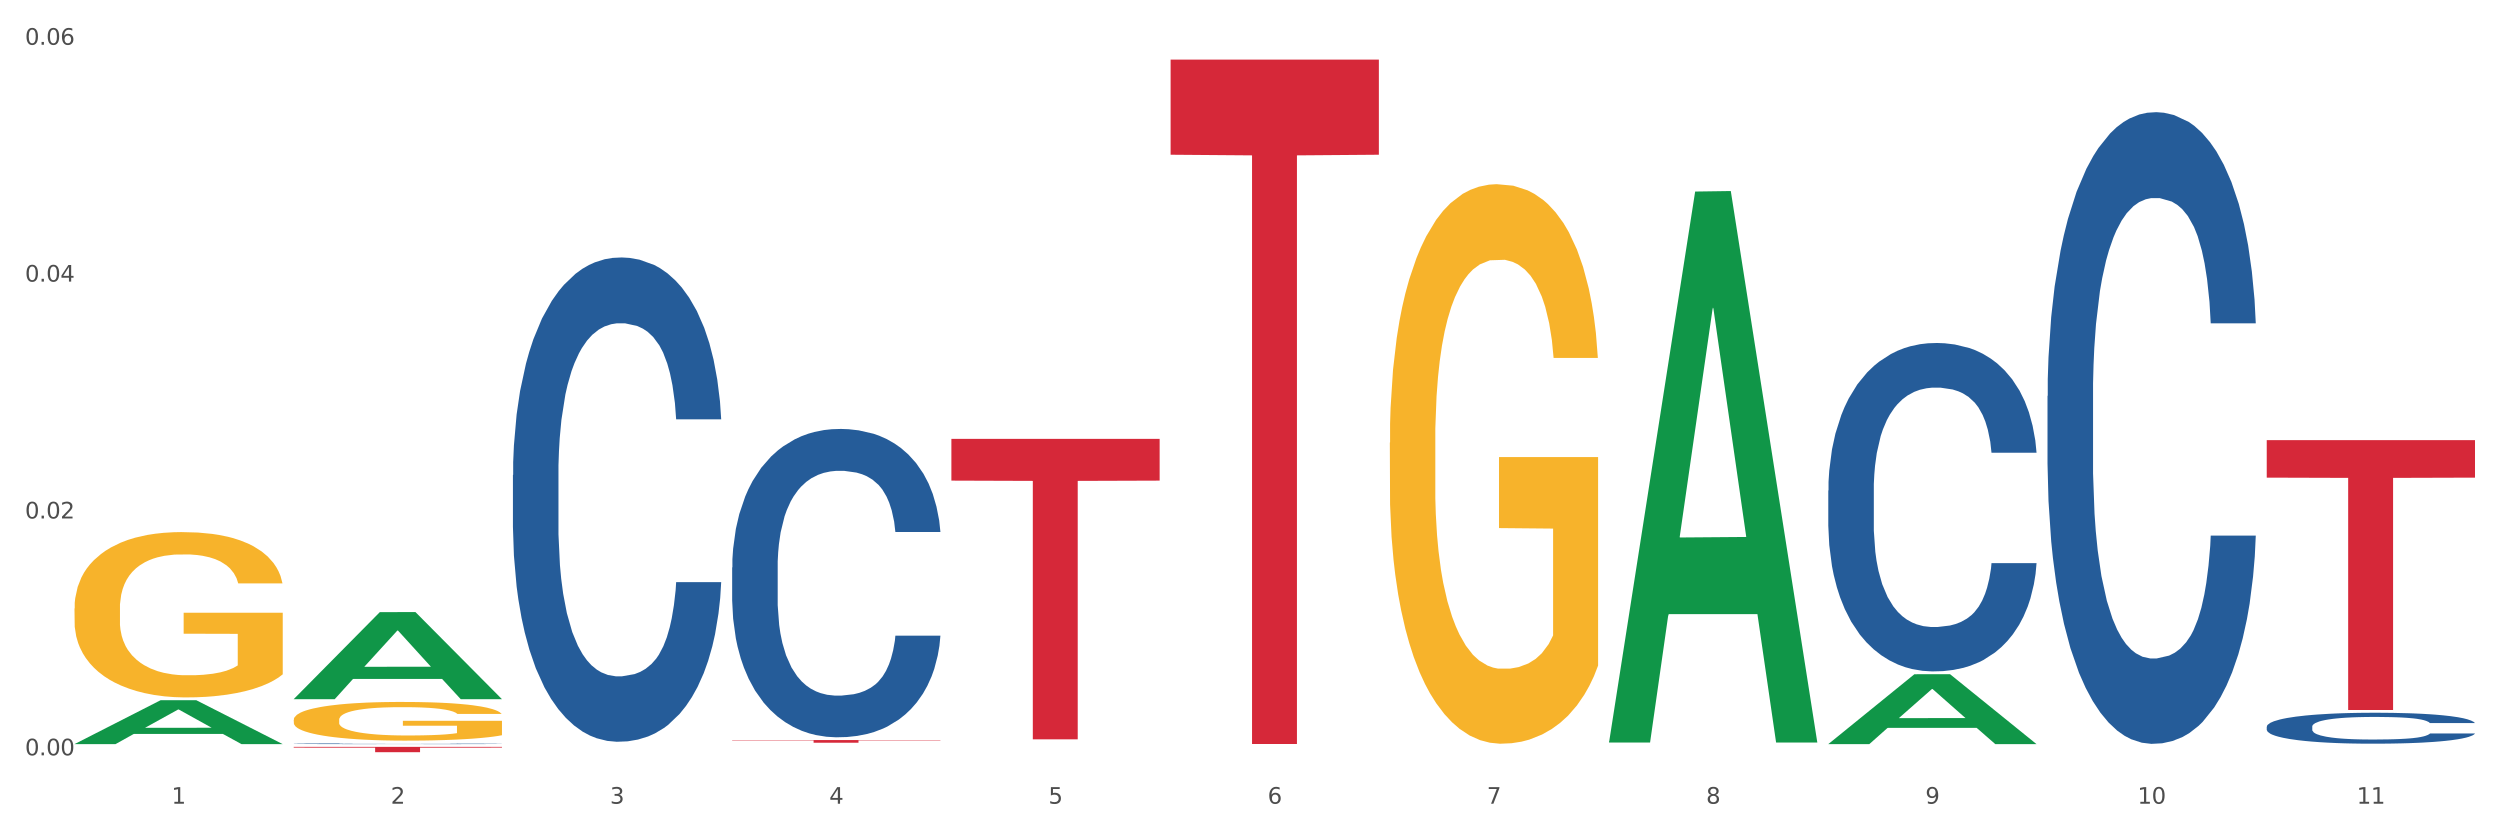 <?xml version="1.0" encoding="utf-8" standalone="no"?>
<!DOCTYPE svg PUBLIC "-//W3C//DTD SVG 1.1//EN"
  "http://www.w3.org/Graphics/SVG/1.1/DTD/svg11.dtd">
<svg xmlns:xlink="http://www.w3.org/1999/xlink" width="1080pt" height="360pt" viewBox="0 0 1080 360" xmlns="http://www.w3.org/2000/svg" version="1.1">
 <rect x="0" y="0" width="1080" height="360" fill="#333333" stroke="none"/>
 <defs>
  <style type="text/css">*{stroke-linejoin: round; stroke-linecap: butt}</style>
 </defs>
 <g id="figure_1">
  <g id="patch_1">
   <path d="M 0 360 
L 1080 360 
L 1080 0 
L 0 0 
z
" style="fill: #ffffff; stroke: #ffffff; stroke-linejoin: miter"/>
  </g>
  <g id="axes_1">
   <g id="matplotlib.axis_1">
    <g id="xtick_1">
     <g id="text_1">
      <!-- 1 -->
      <g style="fill: #4d4d4d" transform="translate(74.106 347.204) scale(0.096 -0.096)">
       <defs>
        <path id="DejaVuSans-31" d="M 794 531 
L 1825 531 
L 1825 4091 
L 703 3866 
L 703 4441 
L 1819 4666 
L 2450 4666 
L 2450 531 
L 3481 531 
L 3481 0 
L 794 0 
L 794 531 
z
" transform="scale(0.016)"/>
       </defs>
       <use xlink:href="#DejaVuSans-31"/>
      </g>
     </g>
    </g>
    <g id="xtick_2">
     <g id="text_2">
      <!-- 2 -->
      <g style="fill: #4d4d4d" transform="translate(168.812 347.204) scale(0.096 -0.096)">
       <defs>
        <path id="DejaVuSans-32" d="M 1228 531 
L 3431 531 
L 3431 0 
L 469 0 
L 469 531 
Q 828 903 1448 1529 
Q 2069 2156 2228 2338 
Q 2531 2678 2651 2914 
Q 2772 3150 2772 3378 
Q 2772 3750 2511 3984 
Q 2250 4219 1831 4219 
Q 1534 4219 1204 4116 
Q 875 4013 500 3803 
L 500 4441 
Q 881 4594 1212 4672 
Q 1544 4750 1819 4750 
Q 2544 4750 2975 4387 
Q 3406 4025 3406 3419 
Q 3406 3131 3298 2873 
Q 3191 2616 2906 2266 
Q 2828 2175 2409 1742 
Q 1991 1309 1228 531 
z
" transform="scale(0.016)"/>
       </defs>
       <use xlink:href="#DejaVuSans-32"/>
      </g>
     </g>
    </g>
    <g id="xtick_3">
     <g id="text_3">
      <!-- 3 -->
      <g style="fill: #4d4d4d" transform="translate(263.517 347.204) scale(0.096 -0.096)">
       <defs>
        <path id="DejaVuSans-33" d="M 2597 2516 
Q 3050 2419 3304 2112 
Q 3559 1806 3559 1356 
Q 3559 666 3084 287 
Q 2609 -91 1734 -91 
Q 1441 -91 1130 -33 
Q 819 25 488 141 
L 488 750 
Q 750 597 1062 519 
Q 1375 441 1716 441 
Q 2309 441 2620 675 
Q 2931 909 2931 1356 
Q 2931 1769 2642 2001 
Q 2353 2234 1838 2234 
L 1294 2234 
L 1294 2753 
L 1863 2753 
Q 2328 2753 2575 2939 
Q 2822 3125 2822 3475 
Q 2822 3834 2567 4026 
Q 2313 4219 1838 4219 
Q 1578 4219 1281 4162 
Q 984 4106 628 3988 
L 628 4550 
Q 988 4650 1302 4700 
Q 1616 4750 1894 4750 
Q 2613 4750 3031 4423 
Q 3450 4097 3450 3541 
Q 3450 3153 3228 2886 
Q 3006 2619 2597 2516 
z
" transform="scale(0.016)"/>
       </defs>
       <use xlink:href="#DejaVuSans-33"/>
      </g>
     </g>
    </g>
    <g id="xtick_4">
     <g id="text_4">
      <!-- 4 -->
      <g style="fill: #4d4d4d" transform="translate(358.223 347.204) scale(0.096 -0.096)">
       <defs>
        <path id="DejaVuSans-34" d="M 2419 4116 
L 825 1625 
L 2419 1625 
L 2419 4116 
z
M 2253 4666 
L 3047 4666 
L 3047 1625 
L 3713 1625 
L 3713 1100 
L 3047 1100 
L 3047 0 
L 2419 0 
L 2419 1100 
L 313 1100 
L 313 1709 
L 2253 4666 
z
" transform="scale(0.016)"/>
       </defs>
       <use xlink:href="#DejaVuSans-34"/>
      </g>
     </g>
    </g>
    <g id="xtick_5">
     <g id="text_5">
      <!-- 5 -->
      <g style="fill: #4d4d4d" transform="translate(452.928 347.204) scale(0.096 -0.096)">
       <defs>
        <path id="DejaVuSans-35" d="M 691 4666 
L 3169 4666 
L 3169 4134 
L 1269 4134 
L 1269 2991 
Q 1406 3038 1543 3061 
Q 1681 3084 1819 3084 
Q 2600 3084 3056 2656 
Q 3513 2228 3513 1497 
Q 3513 744 3044 326 
Q 2575 -91 1722 -91 
Q 1428 -91 1123 -41 
Q 819 9 494 109 
L 494 744 
Q 775 591 1075 516 
Q 1375 441 1709 441 
Q 2250 441 2565 725 
Q 2881 1009 2881 1497 
Q 2881 1984 2565 2268 
Q 2250 2553 1709 2553 
Q 1456 2553 1204 2497 
Q 953 2441 691 2322 
L 691 4666 
z
" transform="scale(0.016)"/>
       </defs>
       <use xlink:href="#DejaVuSans-35"/>
      </g>
     </g>
    </g>
    <g id="xtick_6">
     <g id="text_6">
      <!-- 6 -->
      <g style="fill: #4d4d4d" transform="translate(547.634 347.204) scale(0.096 -0.096)">
       <defs>
        <path id="DejaVuSans-36" d="M 2113 2584 
Q 1688 2584 1439 2293 
Q 1191 2003 1191 1497 
Q 1191 994 1439 701 
Q 1688 409 2113 409 
Q 2538 409 2786 701 
Q 3034 994 3034 1497 
Q 3034 2003 2786 2293 
Q 2538 2584 2113 2584 
z
M 3366 4563 
L 3366 3988 
Q 3128 4100 2886 4159 
Q 2644 4219 2406 4219 
Q 1781 4219 1451 3797 
Q 1122 3375 1075 2522 
Q 1259 2794 1537 2939 
Q 1816 3084 2150 3084 
Q 2853 3084 3261 2657 
Q 3669 2231 3669 1497 
Q 3669 778 3244 343 
Q 2819 -91 2113 -91 
Q 1303 -91 875 529 
Q 447 1150 447 2328 
Q 447 3434 972 4092 
Q 1497 4750 2381 4750 
Q 2619 4750 2861 4703 
Q 3103 4656 3366 4563 
z
" transform="scale(0.016)"/>
       </defs>
       <use xlink:href="#DejaVuSans-36"/>
      </g>
     </g>
    </g>
    <g id="xtick_7">
     <g id="text_7">
      <!-- 7 -->
      <g style="fill: #4d4d4d" transform="translate(642.339 347.204) scale(0.096 -0.096)">
       <defs>
        <path id="DejaVuSans-37" d="M 525 4666 
L 3525 4666 
L 3525 4397 
L 1831 0 
L 1172 0 
L 2766 4134 
L 525 4134 
L 525 4666 
z
" transform="scale(0.016)"/>
       </defs>
       <use xlink:href="#DejaVuSans-37"/>
      </g>
     </g>
    </g>
    <g id="xtick_8">
     <g id="text_8">
      <!-- 8 -->
      <g style="fill: #4d4d4d" transform="translate(737.044 347.204) scale(0.096 -0.096)">
       <defs>
        <path id="DejaVuSans-38" d="M 2034 2216 
Q 1584 2216 1326 1975 
Q 1069 1734 1069 1313 
Q 1069 891 1326 650 
Q 1584 409 2034 409 
Q 2484 409 2743 651 
Q 3003 894 3003 1313 
Q 3003 1734 2745 1975 
Q 2488 2216 2034 2216 
z
M 1403 2484 
Q 997 2584 770 2862 
Q 544 3141 544 3541 
Q 544 4100 942 4425 
Q 1341 4750 2034 4750 
Q 2731 4750 3128 4425 
Q 3525 4100 3525 3541 
Q 3525 3141 3298 2862 
Q 3072 2584 2669 2484 
Q 3125 2378 3379 2068 
Q 3634 1759 3634 1313 
Q 3634 634 3220 271 
Q 2806 -91 2034 -91 
Q 1263 -91 848 271 
Q 434 634 434 1313 
Q 434 1759 690 2068 
Q 947 2378 1403 2484 
z
M 1172 3481 
Q 1172 3119 1398 2916 
Q 1625 2713 2034 2713 
Q 2441 2713 2670 2916 
Q 2900 3119 2900 3481 
Q 2900 3844 2670 4047 
Q 2441 4250 2034 4250 
Q 1625 4250 1398 4047 
Q 1172 3844 1172 3481 
z
" transform="scale(0.016)"/>
       </defs>
       <use xlink:href="#DejaVuSans-38"/>
      </g>
     </g>
    </g>
    <g id="xtick_9">
     <g id="text_9">
      <!-- 9 -->
      <g style="fill: #4d4d4d" transform="translate(831.75 347.204) scale(0.096 -0.096)">
       <defs>
        <path id="DejaVuSans-39" d="M 703 97 
L 703 672 
Q 941 559 1184 500 
Q 1428 441 1663 441 
Q 2288 441 2617 861 
Q 2947 1281 2994 2138 
Q 2813 1869 2534 1725 
Q 2256 1581 1919 1581 
Q 1219 1581 811 2004 
Q 403 2428 403 3163 
Q 403 3881 828 4315 
Q 1253 4750 1959 4750 
Q 2769 4750 3195 4129 
Q 3622 3509 3622 2328 
Q 3622 1225 3098 567 
Q 2575 -91 1691 -91 
Q 1453 -91 1209 -44 
Q 966 3 703 97 
z
M 1959 2075 
Q 2384 2075 2632 2365 
Q 2881 2656 2881 3163 
Q 2881 3666 2632 3958 
Q 2384 4250 1959 4250 
Q 1534 4250 1286 3958 
Q 1038 3666 1038 3163 
Q 1038 2656 1286 2365 
Q 1534 2075 1959 2075 
z
" transform="scale(0.016)"/>
       </defs>
       <use xlink:href="#DejaVuSans-39"/>
      </g>
     </g>
    </g>
    <g id="xtick_10">
     <g id="text_10">
      <!-- 10 -->
      <g style="fill: #4d4d4d" transform="translate(923.401 347.204) scale(0.096 -0.096)">
       <defs>
        <path id="DejaVuSans-30" d="M 2034 4250 
Q 1547 4250 1301 3770 
Q 1056 3291 1056 2328 
Q 1056 1369 1301 889 
Q 1547 409 2034 409 
Q 2525 409 2770 889 
Q 3016 1369 3016 2328 
Q 3016 3291 2770 3770 
Q 2525 4250 2034 4250 
z
M 2034 4750 
Q 2819 4750 3233 4129 
Q 3647 3509 3647 2328 
Q 3647 1150 3233 529 
Q 2819 -91 2034 -91 
Q 1250 -91 836 529 
Q 422 1150 422 2328 
Q 422 3509 836 4129 
Q 1250 4750 2034 4750 
z
" transform="scale(0.016)"/>
       </defs>
       <use xlink:href="#DejaVuSans-31"/>
       <use xlink:href="#DejaVuSans-30" transform="translate(63.623 0)"/>
      </g>
     </g>
    </g>
    <g id="xtick_11">
     <g id="text_11">
      <!-- 11 -->
      <g style="fill: #4d4d4d" transform="translate(1018.107 347.204) scale(0.096 -0.096)">
       <use xlink:href="#DejaVuSans-31"/>
       <use xlink:href="#DejaVuSans-31" transform="translate(63.623 0)"/>
      </g>
     </g>
    </g>
    <g id="xtick_12"/>
    <g id="xtick_13"/>
    <g id="xtick_14"/>
    <g id="xtick_15"/>
    <g id="xtick_16"/>
    <g id="xtick_17"/>
    <g id="xtick_18"/>
    <g id="xtick_19"/>
    <g id="xtick_20"/>
    <g id="xtick_21"/>
   </g>
   <g id="matplotlib.axis_2">
    <g id="ytick_1">
     <g id="text_12">
      <!-- 0.00 -->
      <g style="fill: #4d4d4d" transform="translate(10.8 326.306) scale(0.096 -0.096)">
       <defs>
        <path id="DejaVuSans-2e" d="M 684 794 
L 1344 794 
L 1344 0 
L 684 0 
L 684 794 
z
" transform="scale(0.016)"/>
       </defs>
       <use xlink:href="#DejaVuSans-30"/>
       <use xlink:href="#DejaVuSans-2e" transform="translate(63.623 0)"/>
       <use xlink:href="#DejaVuSans-30" transform="translate(95.41 0)"/>
       <use xlink:href="#DejaVuSans-30" transform="translate(159.033 0)"/>
      </g>
     </g>
    </g>
    <g id="ytick_2">
     <g id="text_13">
      <!-- 0.02 -->
      <g style="fill: #4d4d4d" transform="translate(10.8 223.982) scale(0.096 -0.096)">
       <use xlink:href="#DejaVuSans-30"/>
       <use xlink:href="#DejaVuSans-2e" transform="translate(63.623 0)"/>
       <use xlink:href="#DejaVuSans-30" transform="translate(95.41 0)"/>
       <use xlink:href="#DejaVuSans-32" transform="translate(159.033 0)"/>
      </g>
     </g>
    </g>
    <g id="ytick_3">
     <g id="text_14">
      <!-- 0.04 -->
      <g style="fill: #4d4d4d" transform="translate(10.8 121.659) scale(0.096 -0.096)">
       <use xlink:href="#DejaVuSans-30"/>
       <use xlink:href="#DejaVuSans-2e" transform="translate(63.623 0)"/>
       <use xlink:href="#DejaVuSans-30" transform="translate(95.41 0)"/>
       <use xlink:href="#DejaVuSans-34" transform="translate(159.033 0)"/>
      </g>
     </g>
    </g>
    <g id="ytick_4">
     <g id="text_15">
      <!-- 0.06 -->
      <g style="fill: #4d4d4d" transform="translate(10.8 19.335) scale(0.096 -0.096)">
       <use xlink:href="#DejaVuSans-30"/>
       <use xlink:href="#DejaVuSans-2e" transform="translate(63.623 0)"/>
       <use xlink:href="#DejaVuSans-30" transform="translate(95.41 0)"/>
       <use xlink:href="#DejaVuSans-36" transform="translate(159.033 0)"/>
      </g>
     </g>
    </g>
    <g id="ytick_5"/>
    <g id="ytick_6"/>
    <g id="ytick_7"/>
   </g>
   <g id="PolyCollection_1">
    <path d="M 32.175 321.435 
L 32.268 321.418 
L 69.369 302.494 
L 84.766 302.476 
L 122.145 321.471 
L 104.337 321.471 
L 96.267 317.048 
L 57.96 317.048 
L 57.682 317.119 
L 49.891 321.471 
L 32.175 321.471 
L 32.175 321.435 
L 62.783 314.408 
L 91.444 314.391 
L 77.253 306.525 
L 77.067 306.489 
L 76.882 306.543 
L 62.691 314.391 
L 62.783 314.408 
L 32.175 321.435 
z
" clip-path="url(#p9a6cc283f1)" style="fill: #109648"/>
    <path d="M 126.88 310.965 
L 126.987 310.95 
L 126.987 310.4 
L 127.199 309.927 
L 128.261 308.782 
L 129.855 307.835 
L 131.023 307.331 
L 132.192 306.919 
L 133.572 306.507 
L 135.272 306.079 
L 138.352 305.453 
L 140.264 305.133 
L 142.601 304.797 
L 146.85 304.308 
L 149.931 304.033 
L 153.117 303.804 
L 158.322 303.529 
L 161.721 303.407 
L 165.333 303.316 
L 169.688 303.255 
L 172.981 303.239 
L 180.204 303.285 
L 186.365 303.423 
L 189.339 303.529 
L 193.163 303.713 
L 195.181 303.835 
L 198.474 304.079 
L 201.873 304.4 
L 204.21 304.674 
L 207.716 305.194 
L 210.371 305.713 
L 212.814 306.354 
L 214.089 306.797 
L 215.045 307.209 
L 215.895 307.682 
L 216.744 308.43 
L 197.624 308.43 
L 196.881 307.896 
L 195.712 307.392 
L 194.013 306.904 
L 192.526 306.598 
L 189.976 306.217 
L 187.64 305.972 
L 185.196 305.789 
L 182.222 305.636 
L 179.885 305.56 
L 176.592 305.499 
L 170.113 305.514 
L 165.758 305.636 
L 162.784 305.789 
L 160.872 305.926 
L 159.172 306.079 
L 157.26 306.293 
L 155.029 306.614 
L 153.436 306.904 
L 151.843 307.27 
L 150.568 307.636 
L 149.4 308.064 
L 148.444 308.522 
L 147.7 308.995 
L 147.063 309.575 
L 146.532 310.537 
L 146.532 312.629 
L 146.744 313.102 
L 147.275 313.728 
L 147.912 314.202 
L 148.975 314.767 
L 149.931 315.148 
L 151.736 315.698 
L 153.755 316.156 
L 155.348 316.446 
L 156.941 316.69 
L 159.703 317.026 
L 162.784 317.301 
L 165.439 317.469 
L 169.051 317.622 
L 171.494 317.683 
L 173.618 317.713 
L 178.823 317.713 
L 182.541 317.667 
L 186.684 317.561 
L 189.87 317.423 
L 192.526 317.255 
L 195.5 316.98 
L 197.412 316.721 
L 197.412 313.53 
L 174.043 313.515 
L 174.043 311.392 
L 216.851 311.392 
L 216.851 317.622 
L 215.045 317.942 
L 213.027 318.232 
L 210.902 318.492 
L 207.716 318.813 
L 203.892 319.118 
L 200.492 319.332 
L 196.881 319.515 
L 192.632 319.683 
L 187.108 319.836 
L 183.709 319.897 
L 179.46 319.942 
L 174.468 319.958 
L 170.113 319.927 
L 165.864 319.851 
L 161.403 319.713 
L 157.048 319.515 
L 153.755 319.316 
L 150.462 319.072 
L 146.956 318.752 
L 144.195 318.446 
L 142.07 318.171 
L 139.733 317.82 
L 137.184 317.362 
L 135.272 316.95 
L 133.572 316.522 
L 131.767 315.973 
L 130.492 315.499 
L 129.217 314.904 
L 128.474 314.461 
L 127.624 313.774 
L 126.987 312.812 
L 126.88 310.965 
z
" clip-path="url(#p9a6cc283f1)" style="fill: #f7b32b"/>
    <path d="M 600.408 191.264 
L 600.514 191.044 
L 600.514 183.096 
L 600.727 176.253 
L 601.789 159.695 
L 603.382 146.008 
L 604.551 138.723 
L 605.719 132.763 
L 607.1 126.802 
L 608.799 120.621 
L 611.88 111.569 
L 613.792 106.933 
L 616.129 102.077 
L 620.378 95.012 
L 623.458 91.039 
L 626.645 87.727 
L 631.85 83.753 
L 635.249 81.987 
L 638.86 80.663 
L 643.215 79.78 
L 646.508 79.559 
L 653.731 80.221 
L 659.892 82.208 
L 662.867 83.753 
L 666.691 86.403 
L 668.709 88.169 
L 672.002 91.701 
L 675.401 96.337 
L 677.738 100.311 
L 681.243 107.816 
L 683.899 115.322 
L 686.342 124.594 
L 687.616 130.996 
L 688.572 136.957 
L 689.422 143.801 
L 690.272 154.618 
L 671.152 154.618 
L 670.408 146.891 
L 669.24 139.606 
L 667.54 132.542 
L 666.053 128.127 
L 663.504 122.607 
L 661.167 119.075 
L 658.724 116.426 
L 655.75 114.219 
L 653.413 113.115 
L 650.12 112.232 
L 643.64 112.452 
L 639.285 114.219 
L 636.311 116.426 
L 634.399 118.413 
L 632.699 120.621 
L 630.787 123.711 
L 628.557 128.347 
L 626.963 132.542 
L 625.37 137.84 
L 624.095 143.138 
L 622.927 149.32 
L 621.971 155.942 
L 621.227 162.786 
L 620.59 171.175 
L 620.059 185.083 
L 620.059 215.327 
L 620.271 222.171 
L 620.803 231.222 
L 621.44 238.066 
L 622.502 246.234 
L 623.458 251.753 
L 625.264 259.701 
L 627.282 266.323 
L 628.875 270.518 
L 630.469 274.05 
L 633.231 278.907 
L 636.311 282.881 
L 638.967 285.309 
L 642.578 287.517 
L 645.021 288.4 
L 647.146 288.841 
L 652.351 288.841 
L 656.068 288.179 
L 660.211 286.634 
L 663.398 284.647 
L 666.053 282.218 
L 669.027 278.245 
L 670.939 274.492 
L 670.939 228.352 
L 647.571 228.132 
L 647.571 197.446 
L 690.378 197.446 
L 690.378 287.517 
L 688.572 292.153 
L 686.554 296.347 
L 684.43 300.1 
L 681.243 304.736 
L 677.419 309.151 
L 674.02 312.242 
L 670.408 314.891 
L 666.159 317.319 
L 660.636 319.527 
L 657.237 320.41 
L 652.988 321.072 
L 647.995 321.293 
L 643.64 320.852 
L 639.391 319.748 
L 634.93 317.761 
L 630.575 314.891 
L 627.282 312.021 
L 623.989 308.489 
L 620.484 303.853 
L 617.722 299.438 
L 615.598 295.464 
L 613.261 290.386 
L 610.711 283.764 
L 608.799 277.803 
L 607.1 271.622 
L 605.294 263.674 
L 604.019 256.831 
L 602.745 248.221 
L 602.001 241.819 
L 601.151 231.885 
L 600.514 217.977 
L 600.408 191.264 
z
" clip-path="url(#p9a6cc283f1)" style="fill: #f7b32b"/>
    <path d="M 126.88 322.659 
L 216.851 322.659 
L 216.851 322.977 
L 181.46 322.979 
L 181.46 324.95 
L 162.058 324.95 
L 162.058 322.979 
L 126.88 322.977 
L 126.88 322.661 
L 126.88 322.659 
z
" clip-path="url(#p9a6cc283f1)" style="fill: #d62839"/>
    <path d="M 316.291 319.705 
L 406.262 319.705 
L 406.262 319.865 
L 370.871 319.866 
L 370.871 320.86 
L 351.469 320.86 
L 351.469 319.866 
L 316.291 319.865 
L 316.291 319.706 
L 316.291 319.705 
z
" clip-path="url(#p9a6cc283f1)" style="fill: #d62839"/>
    <path d="M 410.997 189.59 
L 500.967 189.59 
L 500.967 207.628 
L 465.576 207.75 
L 465.576 319.394 
L 446.175 319.394 
L 446.175 207.75 
L 410.997 207.628 
L 410.997 189.711 
L 410.997 189.59 
z
" clip-path="url(#p9a6cc283f1)" style="fill: #d62839"/>
    <path d="M 505.702 25.759 
L 595.673 25.759 
L 595.673 66.843 
L 560.281 67.121 
L 560.281 321.398 
L 540.88 321.398 
L 540.88 67.121 
L 505.702 66.843 
L 505.702 26.037 
L 505.702 25.759 
z
" clip-path="url(#p9a6cc283f1)" style="fill: #d62839"/>
    <path d="M 979.23 313.914 
L 979.336 313.902 
L 979.336 313.56 
L 979.655 313.096 
L 980.825 312.241 
L 982.314 311.594 
L 984.866 310.837 
L 986.249 310.52 
L 988.057 310.166 
L 991.779 309.592 
L 996.033 309.103 
L 999.01 308.834 
L 1001.244 308.664 
L 1006.242 308.358 
L 1009.114 308.224 
L 1012.091 308.114 
L 1014.644 308.041 
L 1018.898 307.955 
L 1022.301 307.919 
L 1026.236 307.906 
L 1029.532 307.919 
L 1033.893 307.967 
L 1040.273 308.114 
L 1042.719 308.199 
L 1046.016 308.346 
L 1049.419 308.541 
L 1052.184 308.737 
L 1055.375 309.018 
L 1058.672 309.384 
L 1061.862 309.848 
L 1064.095 310.275 
L 1065.903 310.727 
L 1067.498 311.277 
L 1068.668 311.875 
L 1069.2 312.376 
L 1049.738 312.376 
L 1049.207 311.924 
L 1048.143 311.436 
L 1047.08 311.106 
L 1045.91 310.837 
L 1044.102 310.532 
L 1042.507 310.336 
L 1039.848 310.104 
L 1037.402 309.958 
L 1035.381 309.872 
L 1032.935 309.799 
L 1027.724 309.726 
L 1024.002 309.726 
L 1021.663 309.75 
L 1018.791 309.811 
L 1016.345 309.897 
L 1013.474 310.043 
L 1011.24 310.202 
L 1009.007 310.41 
L 1007.731 310.556 
L 1005.817 310.825 
L 1004.541 311.045 
L 1002.839 311.423 
L 1001.882 311.692 
L 1000.18 312.388 
L 999.436 312.901 
L 999.117 313.255 
L 998.904 313.646 
L 998.904 315.551 
L 999.542 316.406 
L 1000.074 316.772 
L 1000.925 317.187 
L 1002.52 317.724 
L 1004.86 318.249 
L 1007.306 318.628 
L 1009.326 318.86 
L 1011.24 319.031 
L 1013.155 319.165 
L 1015.494 319.287 
L 1017.409 319.361 
L 1020.28 319.434 
L 1023.683 319.471 
L 1026.342 319.471 
L 1031.766 319.41 
L 1034.212 319.348 
L 1036.551 319.263 
L 1039.104 319.129 
L 1041.124 318.982 
L 1042.294 318.872 
L 1044.208 318.64 
L 1045.697 318.396 
L 1046.973 318.115 
L 1047.824 317.871 
L 1048.781 317.505 
L 1049.526 317.089 
L 1049.738 316.87 
L 1069.2 316.87 
L 1068.775 317.309 
L 1068.03 317.737 
L 1066.541 318.311 
L 1065.371 318.64 
L 1063.564 319.043 
L 1061.649 319.385 
L 1058.991 319.764 
L 1056.545 320.045 
L 1053.992 320.289 
L 1051.227 320.509 
L 1046.229 320.814 
L 1044.421 320.899 
L 1040.592 321.046 
L 1037.615 321.131 
L 1033.254 321.217 
L 1028.788 321.266 
L 1024.109 321.278 
L 1019.961 321.253 
L 1015.388 321.18 
L 1012.517 321.107 
L 1009.326 320.997 
L 1005.604 320.826 
L 1002.095 320.618 
L 998.798 320.374 
L 995.714 320.093 
L 992.842 319.776 
L 989.12 319.251 
L 986.355 318.738 
L 984.334 318.262 
L 982.952 317.859 
L 981.569 317.346 
L 980.825 316.992 
L 979.655 316.137 
L 979.23 315.343 
L 979.23 313.914 
z
" clip-path="url(#p9a6cc283f1)" style="fill: #255c99"/>
    <path d="M 32.175 262.867 
L 32.281 262.802 
L 32.281 260.454 
L 32.494 258.432 
L 33.556 253.539 
L 35.149 249.495 
L 36.318 247.342 
L 37.486 245.581 
L 38.867 243.82 
L 40.567 241.993 
L 43.647 239.319 
L 45.559 237.949 
L 47.896 236.514 
L 52.145 234.426 
L 55.225 233.252 
L 58.412 232.274 
L 63.617 231.1 
L 67.016 230.578 
L 70.627 230.186 
L 74.983 229.925 
L 78.275 229.86 
L 85.499 230.056 
L 91.659 230.643 
L 94.634 231.1 
L 98.458 231.882 
L 100.476 232.404 
L 103.769 233.448 
L 107.168 234.818 
L 109.505 235.992 
L 113.01 238.21 
L 115.666 240.428 
L 118.109 243.168 
L 119.383 245.059 
L 120.339 246.82 
L 121.189 248.843 
L 122.039 252.039 
L 102.919 252.039 
L 102.175 249.756 
L 101.007 247.603 
L 99.307 245.516 
L 97.82 244.211 
L 95.271 242.58 
L 92.934 241.537 
L 90.491 240.754 
L 87.517 240.102 
L 85.18 239.775 
L 81.887 239.515 
L 75.407 239.58 
L 71.052 240.102 
L 68.078 240.754 
L 66.166 241.341 
L 64.467 241.993 
L 62.555 242.907 
L 60.324 244.276 
L 58.731 245.516 
L 57.137 247.081 
L 55.863 248.647 
L 54.694 250.473 
L 53.738 252.43 
L 52.995 254.453 
L 52.357 256.931 
L 51.826 261.041 
L 51.826 269.978 
L 52.039 272 
L 52.57 274.674 
L 53.207 276.697 
L 54.269 279.11 
L 55.225 280.741 
L 57.031 283.089 
L 59.049 285.046 
L 60.643 286.286 
L 62.236 287.329 
L 64.998 288.764 
L 68.078 289.939 
L 70.734 290.656 
L 74.345 291.308 
L 76.788 291.569 
L 78.913 291.7 
L 84.118 291.7 
L 87.835 291.504 
L 91.978 291.048 
L 95.165 290.46 
L 97.82 289.743 
L 100.795 288.569 
L 102.707 287.46 
L 102.707 273.826 
L 79.338 273.761 
L 79.338 264.694 
L 122.145 264.694 
L 122.145 291.308 
L 120.339 292.678 
L 118.321 293.918 
L 116.197 295.027 
L 113.01 296.397 
L 109.186 297.701 
L 105.787 298.614 
L 102.175 299.397 
L 97.927 300.115 
L 92.403 300.767 
L 89.004 301.028 
L 84.755 301.224 
L 79.763 301.289 
L 75.407 301.158 
L 71.159 300.832 
L 66.697 300.245 
L 62.342 299.397 
L 59.049 298.549 
L 55.756 297.505 
L 52.251 296.136 
L 49.489 294.831 
L 47.365 293.657 
L 45.028 292.156 
L 42.479 290.2 
L 40.567 288.438 
L 38.867 286.612 
L 37.061 284.263 
L 35.787 282.241 
L 34.512 279.697 
L 33.768 277.805 
L 32.919 274.87 
L 32.281 270.76 
L 32.175 262.867 
z
" clip-path="url(#p9a6cc283f1)" style="fill: #f7b32b"/>
    <path d="M 789.819 211.921 
L 789.925 211.791 
L 789.925 208.163 
L 790.244 203.239 
L 791.414 194.169 
L 792.903 187.301 
L 795.455 179.267 
L 796.838 175.898 
L 798.646 172.141 
L 802.368 166.05 
L 806.622 160.867 
L 809.6 158.017 
L 811.833 156.203 
L 816.831 152.963 
L 819.703 151.538 
L 822.68 150.372 
L 825.233 149.594 
L 829.487 148.687 
L 832.89 148.298 
L 836.825 148.169 
L 840.121 148.298 
L 844.482 148.817 
L 850.862 150.372 
L 853.308 151.279 
L 856.605 152.834 
L 860.008 154.907 
L 862.773 156.98 
L 865.964 159.96 
L 869.261 163.848 
L 872.451 168.772 
L 874.684 173.307 
L 876.492 178.101 
L 878.087 183.932 
L 879.257 190.281 
L 879.789 195.594 
L 860.327 195.594 
L 859.796 190.8 
L 858.732 185.617 
L 857.669 182.118 
L 856.499 179.267 
L 854.691 176.028 
L 853.096 173.955 
L 850.437 171.493 
L 847.991 169.938 
L 845.97 169.031 
L 843.524 168.253 
L 838.313 167.476 
L 834.591 167.476 
L 832.252 167.735 
L 829.38 168.383 
L 826.934 169.29 
L 824.063 170.845 
L 821.83 172.529 
L 819.596 174.732 
L 818.32 176.287 
L 816.406 179.138 
L 815.13 181.47 
L 813.428 185.487 
L 812.471 188.338 
L 810.769 195.723 
L 810.025 201.166 
L 809.706 204.923 
L 809.493 209.07 
L 809.493 229.284 
L 810.131 238.354 
L 810.663 242.242 
L 811.514 246.647 
L 813.109 252.348 
L 815.449 257.92 
L 817.895 261.937 
L 819.915 264.399 
L 821.83 266.213 
L 823.744 267.639 
L 826.083 268.934 
L 827.998 269.712 
L 830.869 270.489 
L 834.272 270.878 
L 836.931 270.878 
L 842.355 270.23 
L 844.801 269.582 
L 847.14 268.675 
L 849.693 267.25 
L 851.713 265.695 
L 852.883 264.529 
L 854.797 262.067 
L 856.286 259.475 
L 857.562 256.495 
L 858.413 253.903 
L 859.37 250.016 
L 860.115 245.61 
L 860.327 243.278 
L 879.789 243.278 
L 879.364 247.943 
L 878.619 252.478 
L 877.13 258.568 
L 875.961 262.067 
L 874.153 266.343 
L 872.238 269.971 
L 869.58 273.988 
L 867.134 276.968 
L 864.581 279.56 
L 861.816 281.892 
L 856.818 285.131 
L 855.01 286.038 
L 851.181 287.593 
L 848.204 288.5 
L 843.843 289.407 
L 839.377 289.926 
L 834.698 290.055 
L 830.55 289.796 
L 825.977 289.019 
L 823.106 288.241 
L 819.915 287.075 
L 816.193 285.261 
L 812.684 283.058 
L 809.387 280.467 
L 806.303 277.486 
L 803.431 274.117 
L 799.709 268.546 
L 796.944 263.103 
L 794.924 258.05 
L 793.541 253.774 
L 792.158 248.332 
L 791.414 244.574 
L 790.244 235.504 
L 789.819 227.081 
L 789.819 211.921 
z
" clip-path="url(#p9a6cc283f1)" style="fill: #255c99"/>
    <path d="M 316.291 245.156 
L 316.398 245.034 
L 316.398 241.628 
L 316.717 237.005 
L 317.887 228.489 
L 319.376 222.041 
L 321.928 214.498 
L 323.31 211.334 
L 325.118 207.806 
L 328.84 202.088 
L 333.094 197.222 
L 336.072 194.545 
L 338.305 192.842 
L 343.304 189.801 
L 346.175 188.462 
L 349.153 187.367 
L 351.705 186.637 
L 355.959 185.786 
L 359.362 185.421 
L 363.297 185.299 
L 366.594 185.421 
L 370.954 185.908 
L 377.335 187.367 
L 379.781 188.219 
L 383.078 189.679 
L 386.481 191.626 
L 389.246 193.572 
L 392.436 196.37 
L 395.733 200.02 
L 398.924 204.643 
L 401.157 208.901 
L 402.965 213.403 
L 404.56 218.877 
L 405.73 224.839 
L 406.262 229.827 
L 386.8 229.827 
L 386.268 225.325 
L 385.205 220.459 
L 384.141 217.174 
L 382.971 214.498 
L 381.164 211.456 
L 379.568 209.51 
L 376.91 207.198 
L 374.464 205.738 
L 372.443 204.886 
L 369.997 204.157 
L 364.786 203.427 
L 361.064 203.427 
L 358.724 203.67 
L 355.853 204.278 
L 353.407 205.13 
L 350.535 206.59 
L 348.302 208.171 
L 346.069 210.24 
L 344.793 211.699 
L 342.878 214.376 
L 341.602 216.566 
L 339.901 220.337 
L 338.944 223.014 
L 337.242 229.949 
L 336.498 235.058 
L 336.178 238.586 
L 335.966 242.48 
L 335.966 261.459 
L 336.604 269.975 
L 337.136 273.625 
L 337.986 277.761 
L 339.582 283.114 
L 341.921 288.345 
L 344.367 292.117 
L 346.388 294.428 
L 348.302 296.132 
L 350.216 297.47 
L 352.556 298.687 
L 354.47 299.416 
L 357.342 300.146 
L 360.745 300.511 
L 363.403 300.511 
L 368.827 299.903 
L 371.273 299.295 
L 373.613 298.443 
L 376.165 297.105 
L 378.186 295.645 
L 379.356 294.55 
L 381.27 292.239 
L 382.759 289.805 
L 384.035 287.007 
L 384.886 284.574 
L 385.843 280.924 
L 386.587 276.788 
L 386.8 274.598 
L 406.262 274.598 
L 405.836 278.978 
L 405.092 283.236 
L 403.603 288.954 
L 402.433 292.239 
L 400.625 296.253 
L 398.711 299.66 
L 396.052 303.431 
L 393.606 306.229 
L 391.054 308.663 
L 388.289 310.853 
L 383.291 313.894 
L 381.483 314.746 
L 377.654 316.206 
L 374.676 317.057 
L 370.316 317.909 
L 365.849 318.395 
L 361.17 318.517 
L 357.023 318.274 
L 352.45 317.544 
L 349.578 316.814 
L 346.388 315.719 
L 342.666 314.016 
L 339.156 311.947 
L 335.859 309.514 
L 332.775 306.716 
L 329.904 303.553 
L 326.182 298.322 
L 323.417 293.212 
L 321.396 288.467 
L 320.014 284.452 
L 318.631 279.343 
L 317.887 275.814 
L 316.717 267.298 
L 316.291 259.39 
L 316.291 245.156 
z
" clip-path="url(#p9a6cc283f1)" style="fill: #255c99"/>
    <path d="M 221.586 205.229 
L 221.692 205.037 
L 221.692 199.687 
L 222.011 192.426 
L 223.181 179.051 
L 224.67 168.924 
L 227.222 157.077 
L 228.605 152.109 
L 230.413 146.568 
L 234.135 137.587 
L 238.389 129.944 
L 241.367 125.74 
L 243.6 123.065 
L 248.598 118.288 
L 251.47 116.187 
L 254.447 114.467 
L 257 113.32 
L 261.254 111.983 
L 264.657 111.41 
L 268.592 111.219 
L 271.888 111.41 
L 276.249 112.174 
L 282.63 114.467 
L 285.076 115.804 
L 288.372 118.097 
L 291.775 121.155 
L 294.541 124.212 
L 297.731 128.607 
L 301.028 134.339 
L 304.218 141.6 
L 306.451 148.288 
L 308.259 155.357 
L 309.855 163.956 
L 311.024 173.319 
L 311.556 181.153 
L 292.095 181.153 
L 291.563 174.083 
L 290.499 166.44 
L 289.436 161.281 
L 288.266 157.077 
L 286.458 152.3 
L 284.863 149.243 
L 282.204 145.612 
L 279.758 143.32 
L 277.738 141.982 
L 275.292 140.836 
L 270.081 139.689 
L 266.358 139.689 
L 264.019 140.071 
L 261.147 141.027 
L 258.701 142.364 
L 255.83 144.657 
L 253.597 147.141 
L 251.363 150.389 
L 250.087 152.682 
L 248.173 156.886 
L 246.897 160.325 
L 245.195 166.249 
L 244.238 170.452 
L 242.536 181.344 
L 241.792 189.369 
L 241.473 194.91 
L 241.26 201.025 
L 241.26 230.833 
L 241.898 244.208 
L 242.43 249.941 
L 243.281 256.437 
L 244.876 264.845 
L 247.216 273.061 
L 249.662 278.984 
L 251.682 282.615 
L 253.597 285.29 
L 255.511 287.392 
L 257.851 289.302 
L 259.765 290.449 
L 262.636 291.595 
L 266.039 292.169 
L 268.698 292.169 
L 274.122 291.213 
L 276.568 290.258 
L 278.907 288.92 
L 281.46 286.818 
L 283.48 284.525 
L 284.65 282.806 
L 286.564 279.175 
L 288.053 275.354 
L 289.329 270.959 
L 290.18 267.137 
L 291.137 261.405 
L 291.882 254.909 
L 292.095 251.469 
L 311.556 251.469 
L 311.131 258.348 
L 310.386 265.036 
L 308.897 274.016 
L 307.728 279.175 
L 305.92 285.481 
L 304.005 290.831 
L 301.347 296.754 
L 298.901 301.149 
L 296.348 304.971 
L 293.583 308.41 
L 288.585 313.187 
L 286.777 314.525 
L 282.949 316.817 
L 279.971 318.155 
L 275.611 319.493 
L 271.144 320.257 
L 266.465 320.448 
L 262.317 320.066 
L 257.744 318.919 
L 254.873 317.773 
L 251.682 316.053 
L 247.96 313.378 
L 244.451 310.13 
L 241.154 306.308 
L 238.07 301.913 
L 235.198 296.945 
L 231.476 288.729 
L 228.711 280.704 
L 226.691 273.252 
L 225.308 266.946 
L 223.926 258.921 
L 223.181 253.38 
L 222.011 240.005 
L 221.586 227.585 
L 221.586 205.229 
z
" clip-path="url(#p9a6cc283f1)" style="fill: #255c99"/>
    <path d="M 126.88 321.292 
L 126.987 321.291 
L 126.987 321.283 
L 127.306 321.272 
L 128.476 321.251 
L 129.965 321.235 
L 132.517 321.217 
L 133.899 321.209 
L 135.707 321.2 
L 139.43 321.186 
L 143.683 321.174 
L 146.661 321.168 
L 148.894 321.164 
L 153.893 321.156 
L 156.764 321.153 
L 159.742 321.15 
L 162.294 321.149 
L 166.548 321.146 
L 169.951 321.146 
L 173.886 321.145 
L 177.183 321.146 
L 181.543 321.147 
L 187.924 321.15 
L 190.37 321.152 
L 193.667 321.156 
L 197.07 321.161 
L 199.835 321.166 
L 203.025 321.172 
L 206.322 321.181 
L 209.513 321.193 
L 211.746 321.203 
L 213.554 321.214 
L 215.149 321.227 
L 216.319 321.242 
L 216.851 321.254 
L 197.389 321.254 
L 196.857 321.243 
L 195.794 321.231 
L 194.73 321.223 
L 193.561 321.217 
L 191.753 321.209 
L 190.157 321.204 
L 187.499 321.199 
L 185.053 321.195 
L 183.032 321.193 
L 180.586 321.191 
L 175.375 321.19 
L 171.653 321.19 
L 169.313 321.19 
L 166.442 321.192 
L 163.996 321.194 
L 161.124 321.197 
L 158.891 321.201 
L 156.658 321.206 
L 155.382 321.21 
L 153.467 321.216 
L 152.191 321.222 
L 150.49 321.231 
L 149.533 321.238 
L 147.831 321.254 
L 147.087 321.267 
L 146.768 321.276 
L 146.555 321.285 
L 146.555 321.332 
L 147.193 321.352 
L 147.725 321.361 
L 148.575 321.371 
L 150.171 321.385 
L 152.51 321.397 
L 154.956 321.407 
L 156.977 321.412 
L 158.891 321.416 
L 160.805 321.42 
L 163.145 321.423 
L 165.059 321.424 
L 167.931 321.426 
L 171.334 321.427 
L 173.993 321.427 
L 179.416 321.426 
L 181.862 321.424 
L 184.202 321.422 
L 186.754 321.419 
L 188.775 321.415 
L 189.945 321.413 
L 191.859 321.407 
L 193.348 321.401 
L 194.624 321.394 
L 195.475 321.388 
L 196.432 321.379 
L 197.176 321.369 
L 197.389 321.364 
L 216.851 321.364 
L 216.425 321.374 
L 215.681 321.385 
L 214.192 321.399 
L 213.022 321.407 
L 211.214 321.417 
L 209.3 321.425 
L 206.641 321.434 
L 204.195 321.441 
L 201.643 321.447 
L 198.878 321.452 
L 193.88 321.46 
L 192.072 321.462 
L 188.243 321.466 
L 185.265 321.468 
L 180.905 321.47 
L 176.439 321.471 
L 171.759 321.471 
L 167.612 321.471 
L 163.039 321.469 
L 160.167 321.467 
L 156.977 321.464 
L 153.255 321.46 
L 149.745 321.455 
L 146.448 321.449 
L 143.364 321.442 
L 140.493 321.435 
L 136.771 321.422 
L 134.006 321.409 
L 131.985 321.398 
L 130.603 321.388 
L 129.22 321.375 
L 128.476 321.367 
L 127.306 321.346 
L 126.88 321.327 
L 126.88 321.292 
z
" clip-path="url(#p9a6cc283f1)" style="fill: #255c99"/>
    <path d="M 979.23 190.137 
L 1069.2 190.137 
L 1069.2 206.338 
L 1033.809 206.448 
L 1033.809 306.719 
L 1014.408 306.719 
L 1014.408 206.448 
L 979.23 206.338 
L 979.23 190.247 
L 979.23 190.137 
z
" clip-path="url(#p9a6cc283f1)" style="fill: #d62839"/>
    <path d="M 884.524 171.07 
L 884.631 170.821 
L 884.631 163.843 
L 884.95 154.373 
L 886.12 136.927 
L 887.608 123.719 
L 890.161 108.267 
L 891.543 101.787 
L 893.351 94.56 
L 897.073 82.847 
L 901.327 72.878 
L 904.305 67.395 
L 906.538 63.906 
L 911.537 57.675 
L 914.408 54.934 
L 917.386 52.691 
L 919.938 51.196 
L 924.192 49.451 
L 927.595 48.704 
L 931.53 48.454 
L 934.827 48.704 
L 939.187 49.7 
L 945.568 52.691 
L 948.014 54.436 
L 951.311 57.426 
L 954.714 61.414 
L 957.479 65.401 
L 960.669 71.133 
L 963.966 78.61 
L 967.157 88.08 
L 969.39 96.803 
L 971.198 106.024 
L 972.793 117.239 
L 973.963 129.451 
L 974.495 139.669 
L 955.033 139.669 
L 954.501 130.448 
L 953.438 120.479 
L 952.374 113.75 
L 951.204 108.267 
L 949.396 102.037 
L 947.801 98.049 
L 945.143 93.314 
L 942.697 90.323 
L 940.676 88.579 
L 938.23 87.083 
L 933.019 85.588 
L 929.297 85.588 
L 926.957 86.086 
L 924.086 87.333 
L 921.64 89.077 
L 918.768 92.068 
L 916.535 95.308 
L 914.302 99.544 
L 913.026 102.535 
L 911.111 108.018 
L 909.835 112.504 
L 908.134 120.23 
L 907.176 125.712 
L 905.475 139.918 
L 904.73 150.385 
L 904.411 157.613 
L 904.199 165.588 
L 904.199 204.466 
L 904.837 221.911 
L 905.368 229.388 
L 906.219 237.861 
L 907.814 248.827 
L 910.154 259.543 
L 912.6 267.269 
L 914.621 272.004 
L 916.535 275.494 
L 918.449 278.235 
L 920.789 280.727 
L 922.703 282.222 
L 925.575 283.718 
L 928.978 284.465 
L 931.636 284.465 
L 937.06 283.219 
L 939.506 281.973 
L 941.846 280.229 
L 944.398 277.487 
L 946.419 274.497 
L 947.589 272.254 
L 949.503 267.518 
L 950.992 262.534 
L 952.268 256.802 
L 953.119 251.818 
L 954.076 244.341 
L 954.82 235.868 
L 955.033 231.382 
L 974.495 231.382 
L 974.069 240.354 
L 973.325 249.076 
L 971.836 260.79 
L 970.666 267.518 
L 968.858 275.743 
L 966.944 282.721 
L 964.285 290.447 
L 961.839 296.179 
L 959.287 301.163 
L 956.522 305.649 
L 951.523 311.88 
L 949.715 313.624 
L 945.887 316.615 
L 942.909 318.359 
L 938.549 320.104 
L 934.082 321.101 
L 929.403 321.35 
L 925.256 320.852 
L 920.683 319.356 
L 917.811 317.861 
L 914.621 315.618 
L 910.899 312.129 
L 907.389 307.892 
L 904.092 302.908 
L 901.008 297.176 
L 898.137 290.696 
L 894.415 279.979 
L 891.65 269.512 
L 889.629 259.793 
L 888.246 251.568 
L 886.864 241.101 
L 886.12 233.874 
L 884.95 216.428 
L 884.524 200.229 
L 884.524 171.07 
z
" clip-path="url(#p9a6cc283f1)" style="fill: #255c99"/>
    <path d="M 126.88 301.981 
L 126.973 301.946 
L 164.074 264.445 
L 179.471 264.41 
L 216.851 302.052 
L 199.042 302.052 
L 190.973 293.286 
L 152.666 293.286 
L 152.387 293.428 
L 144.596 302.052 
L 126.88 302.052 
L 126.88 301.981 
L 157.489 288.055 
L 186.15 288.02 
L 171.958 272.433 
L 171.773 272.363 
L 171.587 272.469 
L 157.396 288.02 
L 157.489 288.055 
L 126.88 301.981 
z
" clip-path="url(#p9a6cc283f1)" style="fill: #109648"/>
    <path d="M 695.113 320.334 
L 695.206 320.111 
L 732.307 82.749 
L 747.704 82.525 
L 785.084 320.782 
L 767.275 320.782 
L 759.206 265.301 
L 720.899 265.301 
L 720.62 266.195 
L 712.829 320.782 
L 695.113 320.782 
L 695.113 320.334 
L 725.722 232.191 
L 754.382 231.967 
L 740.191 133.309 
L 740.006 132.861 
L 739.82 133.532 
L 725.629 231.967 
L 725.722 232.191 
L 695.113 320.334 
z
" clip-path="url(#p9a6cc283f1)" style="fill: #109648"/>
    <path d="M 789.819 321.414 
L 789.912 321.386 
L 827.013 291.271 
L 842.41 291.243 
L 879.789 321.471 
L 861.981 321.471 
L 853.911 314.432 
L 815.604 314.432 
L 815.326 314.546 
L 807.535 321.471 
L 789.819 321.471 
L 789.819 321.414 
L 820.427 310.231 
L 849.088 310.203 
L 834.897 297.686 
L 834.711 297.629 
L 834.526 297.714 
L 820.335 310.203 
L 820.427 310.231 
L 789.819 321.414 
z
" clip-path="url(#p9a6cc283f1)" style="fill: #109648"/>
   </g>
  </g>
 </g>
 <defs>
  <clipPath id="p9a6cc283f1">
   <rect x="32.175" y="10.8" width="1037.025" height="329.109"/>
  </clipPath>
 </defs>
</svg>
